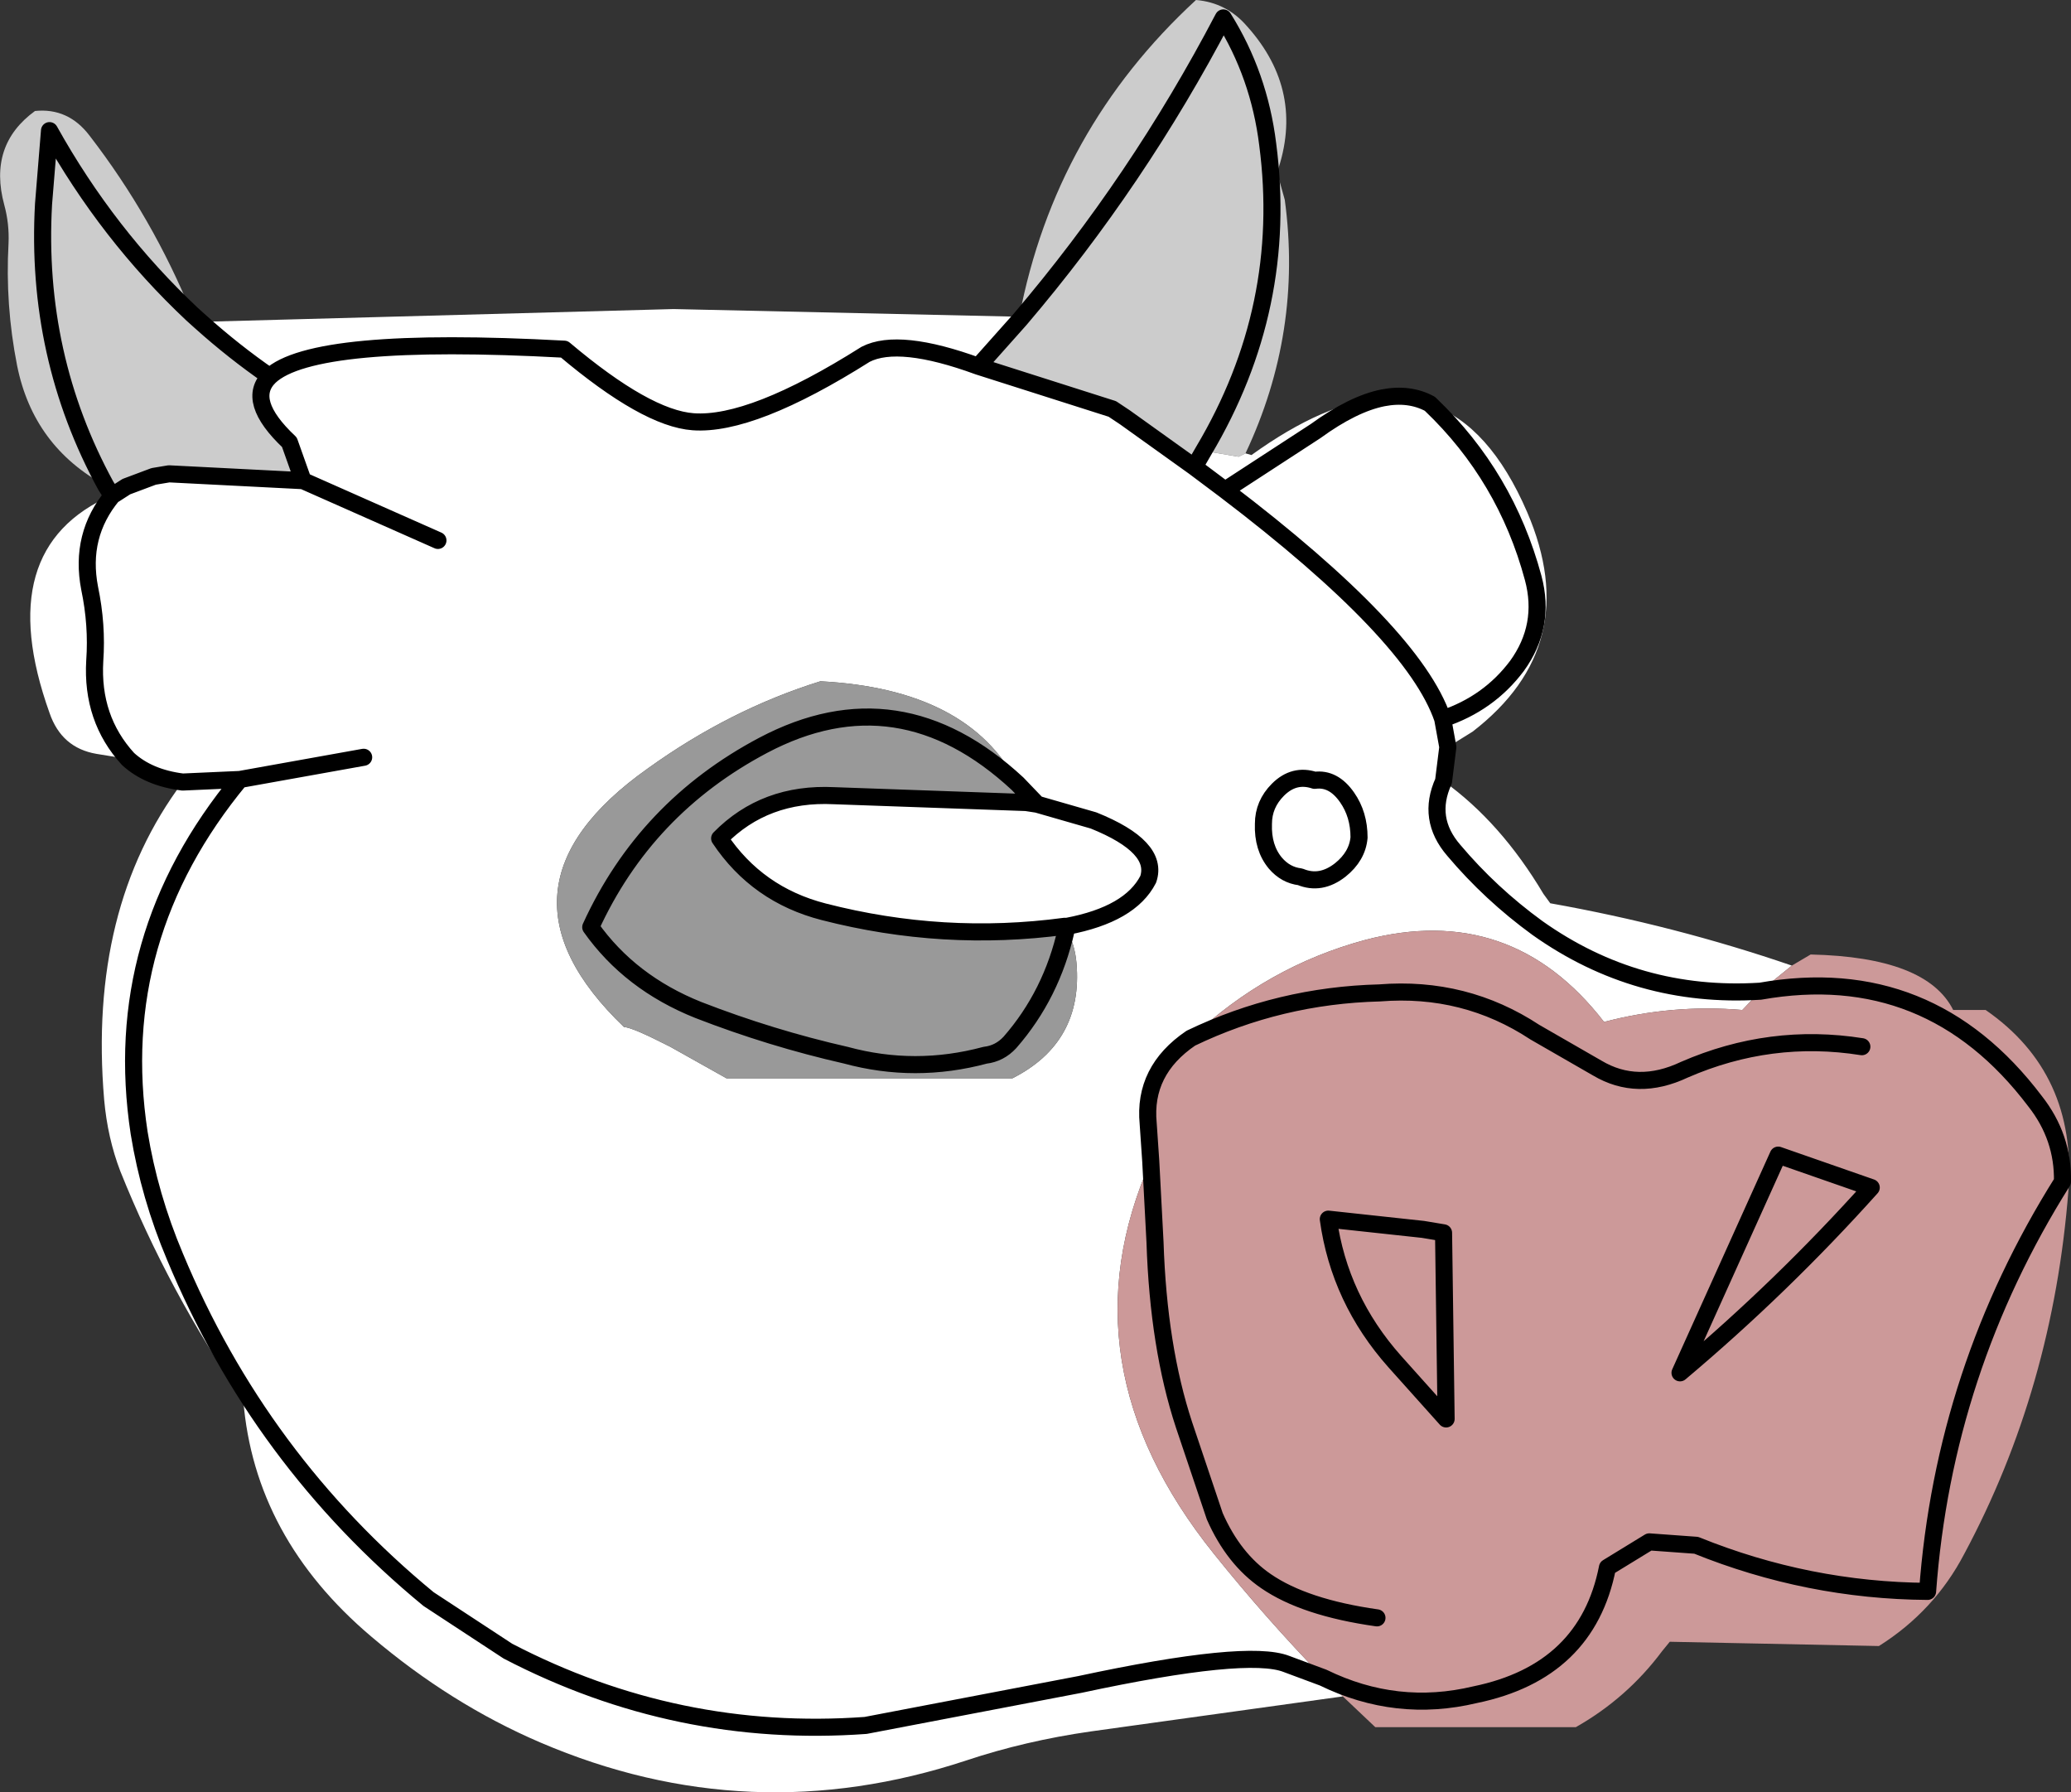 <?xml version="1.0" encoding="UTF-8" standalone="no"?>
<svg xmlns:xlink="http://www.w3.org/1999/xlink" height="104.95px" width="121.3px" xmlns="http://www.w3.org/2000/svg">
  <rect width="100%" height="100%" fill="#333333" stroke="none"/>
  <g transform="matrix(1.0, 0.0, 0.0, 1.0, 60.55, 52.5)">
    <path d="M-0.85 -33.95 Q1.25 -44.9 9.5 -52.5 11.3 -52.35 12.5 -50.95 15.9 -47.15 14.25 -42.4 L14.7 -40.8 Q15.75 -33.05 12.4 -25.95 L12.0 -25.75 9.95 -26.1 Q14.95 -34.5 13.7 -44.05 13.2 -48.1 11.1 -51.45 6.1 -41.9 -0.8 -33.8 6.1 -41.9 11.1 -51.45 13.2 -48.1 13.7 -44.05 14.95 -34.5 9.95 -26.1 L9.4 -25.15 5.35 -28.05 4.6 -28.55 -3.25 -31.05 -0.8 -33.8 -0.85 -33.95 M-54.35 -24.05 Q-58.6 -26.35 -59.55 -31.1 -60.25 -34.65 -60.05 -38.25 -60.0 -39.4 -60.3 -40.5 -61.25 -44.0 -58.5 -46.0 -56.55 -46.2 -55.3 -44.55 -51.6 -39.75 -49.3 -34.1 L-48.8 -33.65 Q-46.85 -31.9 -44.75 -30.45 -46.2 -29.05 -43.6 -26.6 L-42.8 -24.35 -50.65 -24.75 -51.55 -24.6 -53.15 -24.0 -54.35 -24.05 Q-58.5 -31.65 -58.0 -40.55 L-57.65 -44.85 Q-54.25 -38.75 -49.3 -34.1 -54.25 -38.75 -57.65 -44.85 L-58.0 -40.55 Q-58.5 -31.65 -54.35 -24.05" fill="#cccccc" fill-rule="evenodd" stroke="none"/>
    <path d="M-0.85 -33.95 L-0.8 -33.8 -3.25 -31.05 4.6 -28.55 5.35 -28.05 9.4 -25.15 9.95 -26.1 12.0 -25.75 12.4 -25.95 12.75 -25.85 Q17.05 -28.95 20.45 -29.2 L23.25 -28.8 Q26.7 -27.6 28.9 -22.5 32.25 -14.7 25.7 -9.65 L24.25 -8.75 24.0 -6.75 Q27.35 -4.35 29.85 -0.15 L30.25 0.4 Q37.55 1.7 44.4 4.05 L42.55 5.55 Q35.35 6.0 29.5 1.85 26.75 -0.15 24.6 -2.7 23.0 -4.55 24.0 -6.75 23.0 -4.55 24.6 -2.7 26.75 -0.15 29.5 1.85 35.35 6.0 42.55 5.55 L41.5 6.65 Q37.4 6.3 33.4 7.35 27.95 0.3 19.4 2.55 13.65 4.1 9.2 8.3 6.4 10.2 6.7 13.3 L6.85 15.5 Q1.6 27.35 10.55 38.5 13.6 42.3 16.95 45.75 L14.8 44.95 Q12.5 44.05 2.7 46.15 L-9.85 48.55 Q-20.9 49.35 -30.8 44.2 L-35.45 41.15 Q-45.35 33.0 -50.3 21.1 -51.8 17.55 -52.4 13.85 -54.15 2.4 -46.5 -6.85 L-39.25 -8.15 -46.5 -6.85 Q-54.15 2.4 -52.4 13.85 -51.8 17.55 -50.3 21.1 -45.35 33.0 -35.45 41.15 L-30.8 44.2 Q-20.9 49.35 -9.85 48.55 L2.7 46.15 Q12.5 44.05 14.8 44.95 L16.95 45.75 18.1 46.85 3.35 48.9 Q-0.5 49.45 -3.95 50.6 -16.65 54.8 -28.9 49.55 -34.15 47.3 -38.8 43.35 -45.65 37.55 -46.3 29.5 -50.65 23.2 -53.5 16.1 -54.25 14.15 -54.45 11.9 -55.4 0.7 -49.85 -6.7 -51.85 -6.95 -53.05 -8.05 L-54.9 -8.35 Q-56.95 -8.7 -57.65 -10.75 -61.1 -20.4 -54.0 -23.5 L-53.95 -23.5 Q-55.9 -21.15 -55.3 -18.05 -54.85 -15.9 -55.0 -13.8 -55.2 -10.4 -53.05 -8.05 -55.2 -10.4 -55.0 -13.8 -54.85 -15.9 -55.3 -18.05 -55.9 -21.15 -53.95 -23.5 L-54.0 -23.5 -53.85 -23.55 -53.15 -24.0 -51.55 -24.6 -50.65 -24.75 -42.8 -24.35 -43.6 -26.6 Q-46.2 -29.05 -44.75 -30.45 -46.85 -31.9 -48.8 -33.65 L-21.1 -34.4 -0.85 -33.95 M24.25 -8.75 L23.95 -10.4 Q26.65 -11.3 28.3 -13.5 30.0 -15.85 29.25 -18.65 27.65 -24.6 23.25 -28.8 27.65 -24.6 29.25 -18.65 30.0 -15.85 28.3 -13.5 26.65 -11.3 23.95 -10.4 L24.25 -8.75 M0.2 -5.4 L3.5 -4.45 Q7.35 -2.9 6.7 -1.0 5.65 1.05 1.95 1.75 L1.8 1.75 1.95 1.75 Q5.65 1.05 6.7 -1.0 7.35 -2.9 3.5 -4.45 L0.2 -5.4 -0.95 -6.6 Q-3.8 -12.15 -12.5 -12.6 -17.8 -10.95 -22.6 -7.5 -32.5 -0.5 -24.0 7.65 -23.55 7.65 -21.3 8.8 L-18.0 10.65 -1.25 10.65 Q2.9 8.55 2.5 3.9 2.4 2.75 1.9 1.95 L1.8 1.75 Q-5.3 2.7 -12.3 0.9 -16.2 -0.1 -18.4 -3.4 -15.75 -6.1 -11.7 -5.9 L-0.45 -5.5 0.2 -5.4 M17.95 -1.55 Q16.8 -0.65 15.6 -1.15 14.75 -1.25 14.15 -1.95 13.4 -2.85 13.45 -4.25 13.45 -5.4 14.3 -6.25 15.25 -7.2 16.45 -6.8 17.55 -6.95 18.35 -5.8 19.05 -4.8 19.05 -3.45 18.95 -2.35 17.95 -1.55 18.95 -2.35 19.05 -3.45 19.05 -4.8 18.35 -5.8 17.55 -6.95 16.45 -6.8 15.25 -7.2 14.3 -6.25 13.45 -5.4 13.45 -4.25 13.4 -2.85 14.15 -1.95 14.75 -1.25 15.6 -1.15 16.8 -0.65 17.95 -1.55 M1.95 1.75 L1.9 1.95 1.95 1.75 M11.2 -23.8 L16.5 -27.25 Q18.7 -28.85 20.45 -29.2 18.7 -28.85 16.5 -27.25 L11.2 -23.8 Q22.25 -15.4 23.95 -10.4 22.25 -15.4 11.2 -23.8 L9.4 -25.15 11.2 -23.8 M-44.75 -30.45 Q-42.2 -32.85 -27.5 -32.05 -22.7 -28.0 -19.95 -27.8 -16.5 -27.55 -9.85 -31.75 -7.9 -32.75 -3.25 -31.05 -7.9 -32.75 -9.85 -31.75 -16.5 -27.55 -19.95 -27.8 -22.7 -28.0 -27.5 -32.05 -42.2 -32.85 -44.75 -30.45 M-46.5 -6.85 L-49.85 -6.7 -46.5 -6.85 M-53.95 -23.5 L-53.85 -23.55 -53.95 -23.5 M-34.9 -20.85 L-42.8 -24.35 -34.9 -20.85" fill="#ffffff" fill-rule="evenodd" stroke="none"/>
    <path d="M44.4 4.05 L45.5 3.4 Q52.3 3.55 53.85 6.65 L55.75 6.65 Q61.1 10.35 60.6 17.2 59.7 28.8 54.5 38.5 52.75 41.85 49.5 43.9 L37.25 43.65 36.8 44.2 Q34.75 46.95 31.75 48.65 L20.0 48.65 18.1 46.85 16.95 45.75 Q21.25 47.85 25.85 46.75 32.4 45.4 33.6 39.3 L36.05 37.8 38.8 38.0 Q45.35 40.65 52.35 40.7 53.3 27.75 60.25 16.7 60.3 14.1 58.65 12.0 52.45 3.8 42.55 5.55 52.45 3.8 58.65 12.0 60.3 14.1 60.25 16.7 53.3 27.75 52.35 40.7 45.35 40.65 38.8 38.0 L36.05 37.8 33.6 39.3 Q32.4 45.4 25.85 46.75 21.25 47.85 16.95 45.75 13.6 42.3 10.55 38.5 1.6 27.35 6.85 15.5 L6.7 13.3 Q6.4 10.2 9.2 8.3 13.65 4.1 19.4 2.55 27.95 0.3 33.4 7.35 37.4 6.3 41.5 6.65 L42.55 5.55 44.4 4.05 M9.2 8.3 Q14.4 5.8 20.25 5.65 25.25 5.25 29.35 7.95 L33.0 10.05 Q35.35 11.45 38.1 10.15 43.15 7.95 48.5 8.8 43.15 7.95 38.1 10.15 35.35 11.45 33.0 10.05 L29.35 7.95 Q25.25 5.25 20.25 5.65 14.4 5.8 9.2 8.3 M43.6 15.15 L49.05 17.05 Q43.85 22.85 37.85 27.9 L43.6 15.15 37.85 27.9 Q43.85 22.85 49.05 17.05 L43.6 15.15 M24.0 19.7 L22.8 19.5 17.25 18.9 Q17.9 23.6 21.15 27.25 L24.15 30.6 24.0 19.7 24.15 30.6 21.15 27.25 Q17.9 23.6 17.25 18.9 L22.8 19.5 24.0 19.7 M20.1 42.25 Q15.85 41.65 13.6 40.1 11.7 38.8 10.6 36.3 L8.8 30.95 Q7.3 26.4 7.1 20.25 L6.85 15.5 7.1 20.25 Q7.3 26.4 8.8 30.95 L10.6 36.3 Q11.7 38.8 13.6 40.1 15.85 41.65 20.1 42.25" fill="#cc9999" fill-rule="evenodd" stroke="none"/>
    <path d="M0.2 -5.4 L-0.45 -5.5 -11.7 -5.9 Q-15.75 -6.1 -18.4 -3.4 -16.2 -0.1 -12.3 0.9 -5.3 2.7 1.8 1.75 L1.9 1.95 Q2.4 2.75 2.5 3.9 2.9 8.55 -1.25 10.65 L-18.0 10.65 -21.3 8.8 Q-23.55 7.65 -24.0 7.65 -32.5 -0.5 -22.6 -7.5 -17.8 -10.95 -12.5 -12.6 -3.8 -12.15 -0.95 -6.6 L0.2 -5.4 M1.9 1.95 Q1.05 5.75 -1.4 8.55 -2.0 9.2 -2.85 9.3 -6.95 10.4 -11.0 9.3 -15.4 8.3 -19.65 6.65 -23.65 5.05 -25.95 1.8 -22.75 -5.2 -15.85 -8.85 -7.9 -13.05 -0.95 -6.6 -7.9 -13.05 -15.85 -8.85 -22.75 -5.2 -25.95 1.8 -23.65 5.05 -19.65 6.65 -15.4 8.3 -11.0 9.3 -6.95 10.4 -2.85 9.3 -2.0 9.2 -1.4 8.55 1.05 5.75 1.9 1.95" fill="#999999" fill-rule="evenodd" stroke="none"/>
    <path d="M-0.8 -33.8 Q6.1 -41.9 11.1 -51.45 13.2 -48.1 13.7 -44.05 14.95 -34.5 9.95 -26.1 L9.4 -25.15 5.35 -28.05 4.6 -28.55 -3.25 -31.05 Q-7.9 -32.75 -9.85 -31.75 -16.5 -27.55 -19.95 -27.8 -22.7 -28.0 -27.5 -32.05 -42.2 -32.85 -44.75 -30.45 -46.85 -31.9 -48.8 -33.65 L-49.3 -34.1 Q-54.25 -38.75 -57.65 -44.85 L-58.0 -40.55 Q-58.5 -31.65 -54.35 -24.05 L-54.0 -23.5 -53.95 -23.5 Q-55.9 -21.15 -55.3 -18.05 -54.85 -15.9 -55.0 -13.8 -55.2 -10.4 -53.05 -8.05 -51.85 -6.95 -49.85 -6.7 L-46.5 -6.85 Q-54.15 2.4 -52.4 13.85 -51.8 17.55 -50.3 21.1 -45.35 33.0 -35.45 41.15 L-30.8 44.2 Q-20.9 49.35 -9.85 48.55 L2.7 46.15 Q12.5 44.05 14.8 44.95 L16.95 45.75 Q21.25 47.85 25.85 46.75 32.4 45.4 33.6 39.3 L36.05 37.8 38.8 38.0 Q45.35 40.65 52.35 40.7 53.3 27.75 60.25 16.7 60.3 14.1 58.65 12.0 52.45 3.8 42.55 5.55 35.35 6.0 29.5 1.85 26.75 -0.15 24.6 -2.7 23.0 -4.55 24.0 -6.75 L24.25 -8.75 23.95 -10.4 Q22.25 -15.4 11.2 -23.8 L9.4 -25.15 M20.45 -29.2 Q22.0 -29.5 23.2 -28.85 L23.25 -28.8 Q27.65 -24.6 29.25 -18.65 30.0 -15.85 28.3 -13.5 26.65 -11.3 23.95 -10.4 M-0.8 -33.8 L-3.25 -31.05 M1.8 1.75 L1.95 1.75 Q5.65 1.05 6.7 -1.0 7.35 -2.9 3.5 -4.45 L0.2 -5.4 -0.45 -5.5 -11.7 -5.9 Q-15.75 -6.1 -18.4 -3.4 -16.2 -0.1 -12.3 0.9 -5.3 2.7 1.8 1.75 M1.9 1.95 L1.95 1.75 M17.95 -1.55 Q18.95 -2.35 19.05 -3.45 19.05 -4.8 18.35 -5.8 17.55 -6.95 16.45 -6.8 15.25 -7.2 14.3 -6.25 13.45 -5.4 13.45 -4.25 13.4 -2.85 14.15 -1.95 14.75 -1.25 15.6 -1.15 16.8 -0.65 17.95 -1.55 M20.45 -29.2 Q18.7 -28.85 16.5 -27.25 L11.2 -23.8 M43.6 15.15 L37.85 27.9 Q43.85 22.85 49.05 17.05 L43.6 15.15 M48.5 8.8 Q43.15 7.95 38.1 10.15 35.35 11.45 33.0 10.05 L29.35 7.95 Q25.25 5.25 20.25 5.65 14.4 5.8 9.2 8.3 6.4 10.2 6.7 13.3 L6.85 15.5 7.1 20.25 Q7.3 26.4 8.8 30.95 L10.6 36.3 Q11.7 38.8 13.6 40.1 15.85 41.65 20.1 42.25 M24.0 19.7 L24.15 30.6 21.15 27.25 Q17.9 23.6 17.25 18.9 L22.8 19.5 24.0 19.7 M-0.95 -6.6 L0.2 -5.4 M-39.25 -8.15 L-46.5 -6.85 M-53.15 -24.0 L-51.55 -24.6 -50.65 -24.75 -42.8 -24.35 -43.6 -26.6 Q-46.2 -29.05 -44.75 -30.45 M-53.85 -23.55 L-53.15 -24.0 M-53.85 -23.55 L-53.95 -23.5 M-0.95 -6.6 Q-7.9 -13.05 -15.85 -8.85 -22.75 -5.2 -25.95 1.8 -23.65 5.05 -19.65 6.65 -15.4 8.3 -11.0 9.3 -6.95 10.4 -2.85 9.3 -2.0 9.2 -1.4 8.55 1.05 5.75 1.9 1.95 M-42.8 -24.35 L-34.9 -20.85" fill="none" stroke="#000000" stroke-linecap="round" stroke-linejoin="round" stroke-width="1.0"/>
  </g>
</svg>
